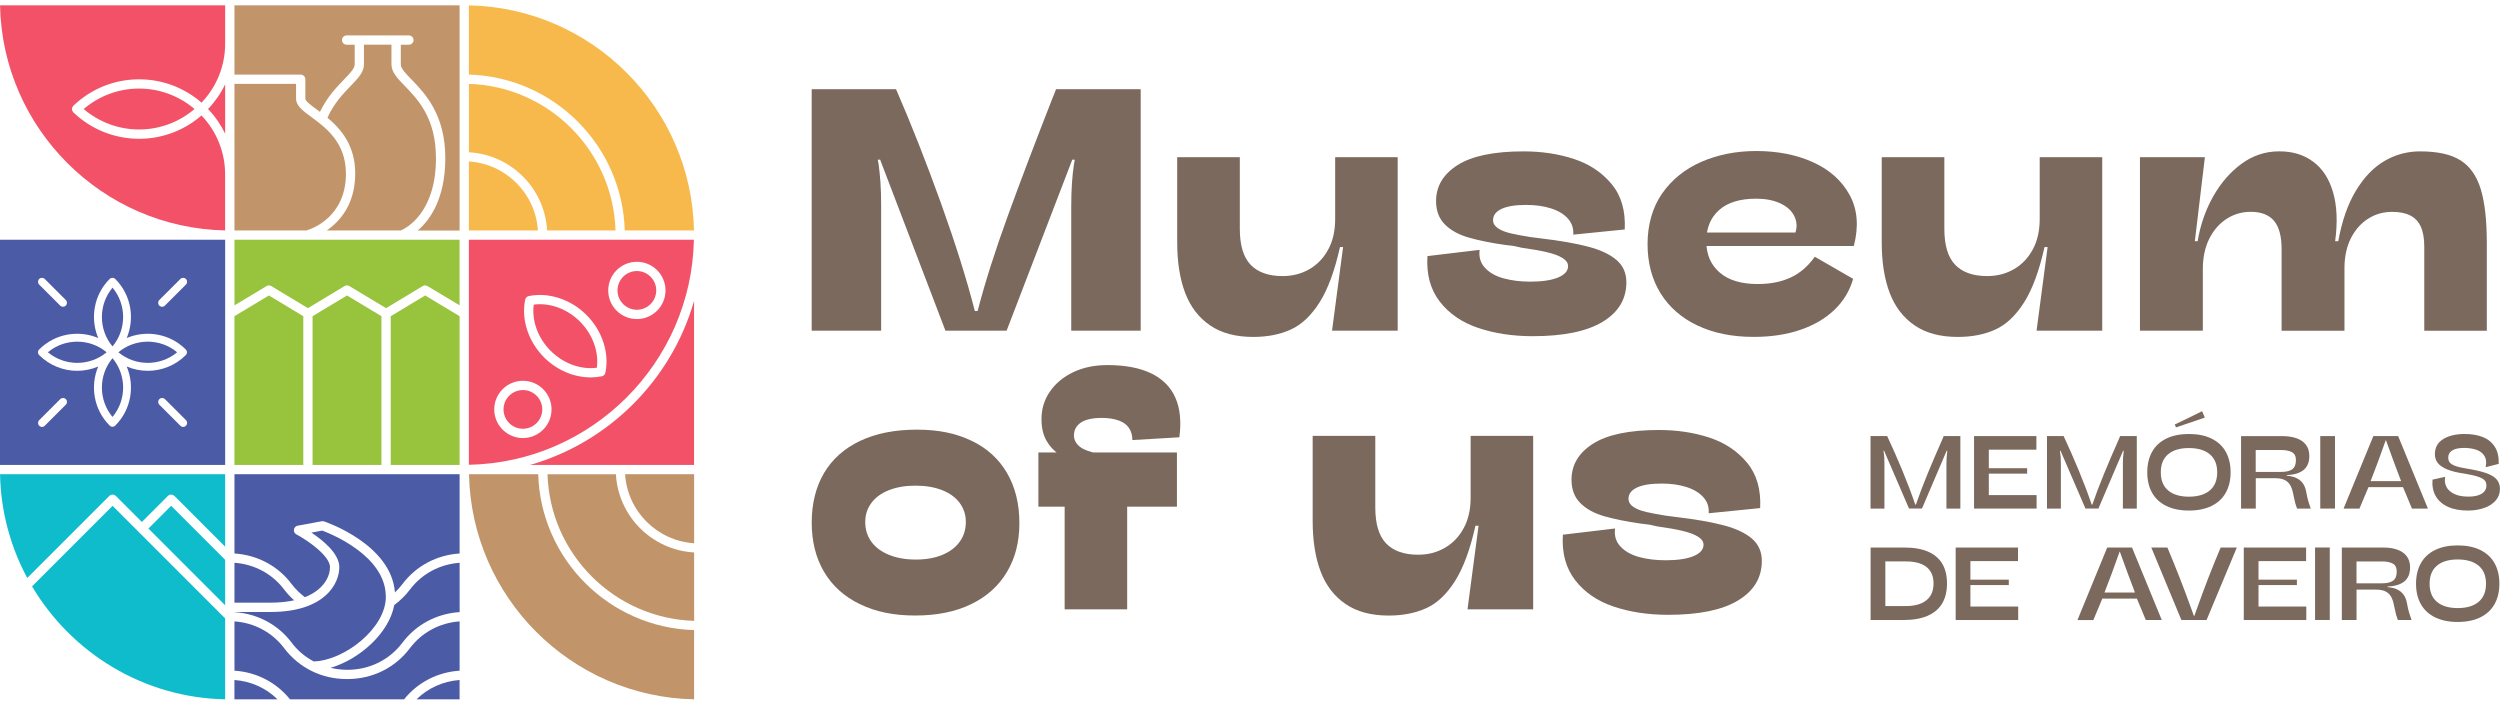 <svg width="149" height="42" viewBox="0 0 149 42" fill="none" xmlns="http://www.w3.org/2000/svg">
<g clip-path="url(#clip0_640_916)">
<path d="M25.983 9.421C25.983 7.045 24.91 5.933 24.125 5.122C23.682 4.663 23.331 4.299 23.331 3.84V2.663H21.692V3.84C21.692 4.299 21.341 4.663 20.898 5.122C20.451 5.586 19.901 6.159 19.516 7.016C20.322 7.687 21.171 8.669 21.171 10.342C21.171 12.173 20.26 13.194 19.476 13.735H23.888C24.189 13.608 25.985 12.712 25.985 9.419L25.983 9.421Z" fill="#C19569"/>
<path d="M20.616 10.344C20.616 8.496 19.427 7.619 18.56 6.978C18.048 6.6 17.645 6.301 17.645 5.885V5H13.974V13.737H18.256C18.524 13.66 20.618 12.982 20.618 10.344H20.616Z" fill="#C19569"/>
<path d="M17.921 4.447C18.073 4.447 18.198 4.571 18.198 4.725V5.887C18.198 6.026 18.581 6.307 18.89 6.534C18.948 6.577 19.007 6.621 19.069 6.667C19.491 5.789 20.067 5.189 20.501 4.74C20.857 4.37 21.14 4.079 21.14 3.842V2.665H20.661C20.508 2.665 20.383 2.542 20.383 2.388C20.383 2.233 20.506 2.11 20.661 2.11H24.368C24.52 2.11 24.646 2.233 24.646 2.388C24.646 2.542 24.522 2.665 24.368 2.665H23.888V3.842C23.888 4.077 24.17 4.37 24.528 4.74C25.33 5.571 26.54 6.823 26.54 9.423C26.54 11.851 25.623 13.117 24.896 13.739H27.393V0.318H13.974V4.447H17.922H17.921Z" fill="#C19569"/>
<path d="M6.706 24.85C7.55 23.838 7.55 22.357 6.706 21.347C5.862 22.358 5.862 23.84 6.706 24.85Z" fill="#4C5BA5"/>
<path d="M10.558 20.996C9.548 20.152 8.064 20.152 7.055 20.996C8.066 21.838 9.548 21.838 10.558 20.996Z" fill="#4C5BA5"/>
<path d="M0 14.29V27.71H13.419V14.29H0ZM2.335 16.628C2.428 16.535 2.576 16.535 2.669 16.628L3.921 17.88C4.014 17.973 4.014 18.121 3.921 18.214C3.875 18.26 3.815 18.283 3.756 18.283C3.696 18.283 3.634 18.26 3.588 18.214L2.335 16.961C2.243 16.869 2.243 16.72 2.335 16.628ZM3.921 24.122L2.669 25.374C2.623 25.42 2.563 25.444 2.503 25.444C2.443 25.444 2.382 25.42 2.337 25.374C2.245 25.282 2.245 25.133 2.337 25.041L3.59 23.788C3.682 23.696 3.831 23.696 3.923 23.788C4.016 23.881 4.016 24.029 3.923 24.122H3.921ZM6.872 25.364C6.827 25.409 6.767 25.434 6.704 25.434C6.64 25.434 6.581 25.409 6.536 25.364C5.586 24.415 5.361 23.012 5.854 21.844C5.455 22.014 5.027 22.1 4.602 22.1C3.781 22.1 2.96 21.788 2.334 21.164C2.289 21.119 2.264 21.06 2.264 20.996C2.264 20.933 2.289 20.873 2.334 20.828C3.284 19.878 4.686 19.653 5.854 20.146C5.361 18.979 5.586 17.576 6.536 16.626C6.625 16.537 6.781 16.537 6.87 16.626C7.82 17.576 8.045 18.979 7.552 20.146C8.719 19.653 10.122 19.878 11.072 20.828C11.117 20.873 11.142 20.933 11.142 20.996C11.142 21.06 11.117 21.119 11.072 21.164C10.448 21.788 9.625 22.1 8.804 22.1C8.376 22.1 7.951 22.014 7.552 21.844C8.045 23.012 7.82 24.415 6.87 25.364H6.872ZM11.082 25.374C11.036 25.42 10.976 25.444 10.916 25.444C10.857 25.444 10.795 25.42 10.751 25.374L9.498 24.122C9.405 24.029 9.405 23.881 9.498 23.788C9.59 23.696 9.739 23.696 9.831 23.788L11.084 25.041C11.176 25.133 11.176 25.282 11.084 25.374H11.082ZM11.082 16.961L9.829 18.214C9.783 18.26 9.723 18.283 9.662 18.283C9.6 18.283 9.54 18.26 9.496 18.214C9.404 18.121 9.404 17.973 9.496 17.88L10.749 16.628C10.841 16.535 10.989 16.535 11.082 16.628C11.174 16.72 11.174 16.869 11.082 16.961Z" fill="#4C5BA5"/>
<path d="M2.852 20.996C3.864 21.838 5.346 21.838 6.355 20.996C5.346 20.152 3.862 20.152 2.852 20.996Z" fill="#4C5BA5"/>
<path d="M6.706 17.144C5.862 18.156 5.862 19.638 6.706 20.647C7.55 19.636 7.55 18.154 6.706 17.144Z" fill="#4C5BA5"/>
<path d="M37.958 18.462C38.593 18.462 39.112 17.944 39.112 17.308C39.112 16.672 38.593 16.154 37.958 16.154C37.322 16.154 36.803 16.672 36.803 17.308C36.803 17.944 37.322 18.462 37.958 18.462Z" fill="#F25168"/>
<path d="M32.344 14.29H27.945V27.702C35.277 27.555 41.21 21.622 41.356 14.29H32.344ZM31.165 26.108C30.224 26.108 29.457 25.343 29.457 24.401C29.457 23.459 30.223 22.694 31.165 22.694C32.107 22.694 32.872 23.459 32.872 24.401C32.872 25.343 32.107 26.108 31.165 26.108ZM36.082 22.212C36.061 22.32 35.974 22.407 35.867 22.428C35.649 22.472 35.427 22.493 35.204 22.493C34.211 22.493 33.192 22.066 32.427 21.301C31.49 20.364 31.057 19.046 31.3 17.861C31.321 17.753 31.408 17.666 31.515 17.645C32.701 17.404 34.019 17.836 34.955 18.772C35.892 19.709 36.325 21.027 36.082 22.212ZM39.665 17.31C39.665 18.25 38.9 19.017 37.957 19.017C37.015 19.017 36.25 18.252 36.25 17.31C36.25 16.368 37.015 15.603 37.957 15.603C38.9 15.603 39.665 16.368 39.665 17.31Z" fill="#F25168"/>
<path d="M31.593 27.71H41.366V17.936C40.016 22.644 36.3 26.359 31.593 27.71Z" fill="#F25168"/>
<path d="M31.165 23.247C30.529 23.247 30.011 23.765 30.011 24.401C30.011 25.037 30.529 25.555 31.165 25.555C31.801 25.555 32.319 25.037 32.319 24.401C32.319 23.765 31.801 23.247 31.165 23.247Z" fill="#F25168"/>
<path d="M31.811 18.156C31.683 19.112 32.059 20.15 32.818 20.909C33.576 21.667 34.614 22.043 35.572 21.917C35.699 20.961 35.321 19.923 34.564 19.164C33.807 18.406 32.764 18.029 31.811 18.156Z" fill="#F25168"/>
<path d="M10.201 30.147L8.847 31.502L13.419 36.075V33.365L10.201 30.147Z" fill="#0FBCCC"/>
<path d="M6.71 30.147L1.91 34.947C4.253 38.9 8.525 41.582 13.419 41.68V36.857L6.71 30.147Z" fill="#0FBCCC"/>
<path d="M6.906 29.559L8.456 31.109L10.005 29.559C10.113 29.452 10.288 29.452 10.396 29.559L13.419 32.583V28.263H0.002C0.046 30.496 0.63 32.598 1.624 34.448L6.513 29.559C6.621 29.452 6.796 29.452 6.904 29.559H6.906Z" fill="#0FBCCC"/>
<path d="M24.43 35.14C24.164 35.495 23.848 35.799 23.497 36.061C23.189 37.743 21.412 39.3 19.703 39.803C20.019 39.876 20.347 39.917 20.682 39.921H20.703C22.019 39.921 23.214 39.331 23.989 38.3C24.802 37.217 26.033 36.57 27.394 36.481V33.542C26.209 33.629 25.139 34.198 24.432 35.14H24.43Z" fill="#4C5BA5"/>
<path d="M13.972 41.682H16.541C15.857 41.006 14.957 40.599 13.972 40.528V41.682Z" fill="#4C5BA5"/>
<path d="M22.994 35.558C22.994 33.124 19.711 31.812 19.204 31.623L18.558 31.743C19.244 32.2 20.223 32.992 20.223 33.801C20.223 34.793 19.358 36.474 16.115 36.474H13.976V36.483C15.336 36.572 16.568 37.219 17.381 38.302C17.738 38.778 18.188 39.15 18.697 39.422C20.522 39.368 22.998 37.452 22.998 35.56L22.994 35.558Z" fill="#4C5BA5"/>
<path d="M16.113 35.919C16.662 35.919 17.131 35.867 17.531 35.778C17.316 35.583 17.113 35.373 16.936 35.138C16.227 34.196 15.159 33.627 13.974 33.541V35.919H16.113Z" fill="#4C5BA5"/>
<path d="M27.391 41.682V40.528C26.407 40.601 25.505 41.008 24.823 41.682H27.391Z" fill="#4C5BA5"/>
<path d="M24.43 38.632C23.549 39.803 22.193 40.472 20.705 40.472C20.69 40.472 20.672 40.472 20.659 40.472C19.173 40.472 17.817 39.801 16.936 38.632C16.227 37.689 15.159 37.121 13.974 37.034V39.973C15.286 40.058 16.473 40.669 17.285 41.682H24.081C24.894 40.669 26.081 40.058 27.393 39.973V37.034C26.208 37.121 25.139 37.689 24.432 38.632H24.43Z" fill="#4C5BA5"/>
<path d="M18.354 28.263H13.974V32.988C15.335 33.076 16.566 33.724 17.379 34.807C17.605 35.107 17.874 35.365 18.169 35.591C19.312 35.146 19.668 34.344 19.668 33.801C19.668 33.161 18.437 32.263 17.66 31.847C17.556 31.791 17.5 31.677 17.518 31.56C17.535 31.444 17.626 31.352 17.741 31.33L19.177 31.066C19.223 31.059 19.271 31.061 19.316 31.076C19.483 31.132 23.322 32.46 23.538 35.308C23.7 35.154 23.852 34.988 23.988 34.807C24.802 33.724 26.033 33.076 27.393 32.988V28.263H18.354Z" fill="#4C5BA5"/>
<path d="M32.608 13.737H36.685C36.541 8.983 32.701 5.141 27.947 4.999V9.076C30.458 9.217 32.469 11.228 32.608 13.737Z" fill="#F7B94B"/>
<path d="M37.237 13.737H41.362C41.216 6.405 35.277 0.466 27.945 0.32V4.446C33.005 4.59 37.09 8.677 37.235 13.735L37.237 13.737Z" fill="#F7B94B"/>
<path d="M27.945 9.623V13.737H32.059C31.922 11.531 30.151 9.762 27.945 9.623Z" fill="#F7B94B"/>
<path d="M41.37 32.377V28.263H37.256C37.393 30.469 39.163 32.238 41.37 32.377Z" fill="#C19569"/>
<path d="M41.37 37.003V32.926C38.859 32.785 36.847 30.773 36.708 28.265H32.631C32.775 33.018 36.616 36.861 41.37 37.003Z" fill="#C19569"/>
<path d="M32.078 28.263H27.953C28.099 35.595 34.036 41.534 41.368 41.68V37.554C36.308 37.41 32.223 33.323 32.078 28.265V28.263Z" fill="#C19569"/>
<path d="M4.985 6.498C5.912 7.284 7.072 7.717 8.29 7.717C9.507 7.717 10.668 7.284 11.594 6.498C10.668 5.712 9.507 5.278 8.29 5.278C7.072 5.278 5.912 5.712 4.985 6.498Z" fill="#F25168"/>
<path d="M12.4 6.498C12.822 6.939 13.163 7.436 13.419 7.97V5.024C13.163 5.559 12.822 6.055 12.4 6.496V6.498Z" fill="#F25168"/>
<path d="M8.292 8.272C6.829 8.272 5.436 7.714 4.372 6.698C4.372 6.698 4.37 6.694 4.368 6.692C4.368 6.692 4.365 6.69 4.363 6.688C4.351 6.677 4.345 6.662 4.338 6.648C4.328 6.633 4.314 6.617 4.309 6.602C4.303 6.584 4.301 6.567 4.297 6.552C4.293 6.534 4.288 6.517 4.288 6.5C4.288 6.482 4.293 6.465 4.297 6.448C4.301 6.43 4.301 6.413 4.309 6.398C4.316 6.38 4.328 6.367 4.338 6.351C4.347 6.338 4.351 6.322 4.363 6.311C4.363 6.311 4.367 6.309 4.368 6.307C4.368 6.307 4.37 6.303 4.372 6.301C5.436 5.286 6.827 4.727 8.292 4.727C9.666 4.727 10.976 5.218 12.011 6.118C12.92 5.162 13.419 3.921 13.419 2.598V0.318H0.002C0.148 7.65 6.085 13.587 13.417 13.733V10.402C13.417 9.078 12.918 7.837 12.009 6.881C10.974 7.781 9.664 8.272 8.29 8.272H8.292Z" fill="#F25168"/>
<path d="M16.167 17.05L18.352 18.366L20.537 17.05C20.626 16.998 20.736 16.998 20.823 17.05L23.008 18.366L25.195 17.05C25.284 16.998 25.393 16.998 25.48 17.05L27.39 18.198V14.29H23.938H18.294H13.976V18.198L15.886 17.05C15.974 16.998 16.084 16.998 16.171 17.05H16.167Z" fill="#97C33D"/>
<path d="M18.077 18.846L16.024 17.61L13.972 18.846V27.71H18.077V18.846Z" fill="#97C33D"/>
<path d="M23.287 18.846V27.71H27.392V18.846L25.339 17.61L23.287 18.846Z" fill="#97C33D"/>
<path d="M20.682 17.61L18.629 18.846V27.71H22.734V18.846L20.682 17.61Z" fill="#97C33D"/>
<path d="M48.378 5.315H53.404C54.31 7.401 55.198 9.656 56.071 12.08C56.942 14.504 57.618 16.655 58.1 18.535H58.266C58.705 16.847 59.306 14.955 60.067 12.863C60.828 10.77 61.711 8.446 62.713 5.891C62.796 5.698 62.871 5.507 62.94 5.315H67.985V19.709H63.846V12.275C63.846 11.327 63.9 10.49 64.012 9.762C64.039 9.639 64.052 9.556 64.052 9.515H63.908L59.994 19.709H56.348L52.456 9.515H52.311C52.338 9.625 52.359 9.735 52.373 9.845C52.413 10.147 52.448 10.49 52.475 10.874C52.502 11.259 52.516 11.718 52.516 12.254V19.709H48.377V5.315H48.378Z" fill="#7A695C"/>
<path d="M73.893 9.371V13.633C73.893 14.622 74.109 15.339 74.543 15.786C74.974 16.233 75.61 16.454 76.446 16.454C77.036 16.454 77.57 16.317 78.042 16.042C78.516 15.768 78.89 15.375 79.163 14.868C79.439 14.362 79.576 13.757 79.576 13.057V9.371H83.302V19.709H79.389L80.048 14.726H79.863C79.547 16.14 79.142 17.239 78.647 18.021C78.152 18.803 77.583 19.343 76.938 19.638C76.292 19.933 75.545 20.081 74.693 20.081C73.648 20.081 72.791 19.852 72.118 19.391C71.446 18.93 70.951 18.287 70.635 17.454C70.319 16.624 70.161 15.618 70.161 14.437V9.371H73.889H73.893Z" fill="#7A695C"/>
<path d="M88.103 19.545C87.128 19.216 86.363 18.692 85.806 17.969C85.251 17.248 85.006 16.346 85.076 15.261L88.186 14.892C88.13 15.317 88.238 15.674 88.505 15.963C88.773 16.252 89.143 16.46 89.617 16.591C90.091 16.722 90.623 16.786 91.213 16.786C91.912 16.786 92.462 16.703 92.86 16.539C93.257 16.373 93.458 16.148 93.458 15.859C93.458 15.68 93.352 15.522 93.138 15.385C92.926 15.248 92.616 15.13 92.211 15.034C91.806 14.938 91.302 14.849 90.696 14.766L90.244 14.664C90.051 14.637 89.879 14.616 89.729 14.602C88.864 14.479 88.133 14.331 87.536 14.159C86.939 13.988 86.465 13.728 86.116 13.377C85.765 13.026 85.59 12.564 85.59 11.988C85.59 11.095 86.02 10.379 86.877 9.835C87.735 9.294 89.043 9.022 90.8 9.022C91.885 9.022 92.887 9.172 93.806 9.475C94.726 9.777 95.475 10.275 96.051 10.968C96.628 11.662 96.89 12.564 96.834 13.676L93.766 13.984C93.793 13.614 93.687 13.294 93.446 13.026C93.205 12.758 92.87 12.556 92.436 12.419C92.005 12.282 91.513 12.213 90.964 12.213C90.319 12.213 89.827 12.292 89.492 12.45C89.155 12.608 88.987 12.832 88.987 13.119C88.987 13.311 89.084 13.473 89.274 13.602C89.467 13.733 89.727 13.836 90.057 13.911C90.386 13.986 90.77 14.059 91.209 14.127L91.847 14.209C92.999 14.346 93.939 14.512 94.668 14.705C95.396 14.897 95.955 15.161 96.346 15.497C96.737 15.834 96.932 16.275 96.932 16.824C96.932 17.826 96.458 18.613 95.512 19.183C94.564 19.753 93.178 20.037 91.352 20.037C90.157 20.037 89.072 19.873 88.097 19.543L88.103 19.545Z" fill="#7A695C"/>
<path d="M101.169 19.401C100.215 18.948 99.481 18.306 98.967 17.476C98.452 16.645 98.194 15.666 98.194 14.541C98.194 13.415 98.485 12.354 99.069 11.523C99.653 10.693 100.435 10.065 101.416 9.639C102.397 9.213 103.485 9.001 104.68 9.001C105.942 9.001 107.069 9.224 108.058 9.67C109.046 10.117 109.773 10.768 110.241 11.625C110.708 12.483 110.79 13.496 110.488 14.662H101.406L101.489 13.859H107.008C107.118 13.516 107.093 13.186 106.936 12.87C106.778 12.554 106.501 12.304 106.102 12.119C105.703 11.934 105.223 11.841 104.661 11.841C103.699 11.841 102.965 12.069 102.456 12.521C101.948 12.974 101.695 13.593 101.695 14.375C101.695 15.158 101.959 15.78 102.487 16.238C103.015 16.699 103.774 16.928 104.763 16.928C105.518 16.928 106.173 16.797 106.73 16.537C107.287 16.277 107.763 15.865 108.162 15.302L110.447 16.62C110.241 17.335 109.871 17.948 109.336 18.462C108.8 18.977 108.123 19.376 107.306 19.657C106.489 19.938 105.559 20.079 104.516 20.079C103.239 20.079 102.123 19.854 101.169 19.399V19.401Z" fill="#7A695C"/>
<path d="M115.883 9.371V13.633C115.883 14.622 116.099 15.339 116.533 15.786C116.964 16.233 117.6 16.454 118.437 16.454C119.026 16.454 119.56 16.317 120.032 16.042C120.506 15.768 120.88 15.375 121.154 14.868C121.429 14.362 121.566 13.757 121.566 13.057V9.371H125.293V19.709H121.379L122.038 14.726H121.853C121.537 16.14 121.132 17.239 120.637 18.021C120.142 18.803 119.574 19.343 118.928 19.638C118.282 19.933 117.535 20.081 116.683 20.081C115.639 20.081 114.781 19.852 114.109 19.391C113.436 18.93 112.941 18.287 112.625 17.454C112.309 16.624 112.151 15.618 112.151 14.437V9.371H115.88H115.883Z" fill="#7A695C"/>
<path d="M127.54 9.371H131.411L130.813 14.375H130.979C131.143 13.4 131.453 12.512 131.906 11.708C132.359 10.905 132.922 10.257 133.594 9.762C134.267 9.269 135.014 9.02 135.839 9.02C136.664 9.02 137.311 9.226 137.868 9.639C138.425 10.051 138.818 10.658 139.051 11.462C139.284 12.265 139.327 13.236 139.175 14.375H139.36C139.579 13.167 139.93 12.165 140.41 11.369C140.89 10.573 141.456 9.982 142.109 9.598C142.761 9.215 143.472 9.022 144.24 9.022C145.283 9.022 146.087 9.201 146.649 9.558C147.212 9.914 147.613 10.489 147.854 11.277C148.094 12.067 148.214 13.134 148.214 14.479V19.711H144.487V14.707C144.487 14.211 144.418 13.814 144.281 13.512C144.144 13.209 143.934 12.986 143.653 12.843C143.371 12.699 143.011 12.627 142.572 12.627C142.05 12.627 141.576 12.76 141.152 13.028C140.726 13.296 140.387 13.674 140.132 14.161C139.878 14.649 139.745 15.221 139.731 15.88V19.711H135.983V14.83C135.983 14.075 135.831 13.52 135.531 13.161C135.228 12.805 134.769 12.625 134.151 12.625C133.615 12.625 133.132 12.766 132.7 13.047C132.268 13.329 131.925 13.724 131.671 14.231C131.417 14.739 131.289 15.342 131.289 16.044V19.709H127.541V9.371H127.54Z" fill="#7A695C"/>
<path d="M51.246 36.007C50.315 35.554 49.604 34.913 49.114 34.082C48.625 33.252 48.378 32.273 48.378 31.147C48.378 30.022 48.623 29.024 49.114 28.191C49.606 27.361 50.323 26.723 51.265 26.276C52.207 25.831 53.335 25.607 54.641 25.607C55.947 25.607 56.971 25.827 57.896 26.266C58.821 26.706 59.528 27.347 60.019 28.191C60.509 29.035 60.755 30.028 60.755 31.167C60.755 32.306 60.511 33.25 60.019 34.08C59.528 34.911 58.819 35.552 57.888 36.005C56.957 36.458 55.843 36.685 54.548 36.685C53.254 36.685 52.178 36.46 51.248 36.005L51.246 36.007ZM56.16 33.072C56.606 32.887 56.952 32.627 57.196 32.29C57.441 31.953 57.564 31.56 57.564 31.107C57.564 30.681 57.441 30.303 57.196 29.974C56.952 29.644 56.603 29.39 56.15 29.213C55.697 29.034 55.169 28.945 54.566 28.945C53.963 28.945 53.435 29.034 52.982 29.213C52.529 29.392 52.18 29.644 51.936 29.974C51.691 30.303 51.568 30.681 51.568 31.107C51.568 31.56 51.691 31.955 51.936 32.29C52.18 32.627 52.533 32.887 52.992 33.072C53.45 33.257 53.982 33.35 54.585 33.35C55.188 33.35 55.714 33.257 56.161 33.072H56.16Z" fill="#7A695C"/>
<path d="M63.453 30.199H61.888V26.966H70.145V30.199H67.18V36.315H63.453V30.199ZM67.293 25.515C67.162 25.316 66.956 25.164 66.675 25.062C66.393 24.96 66.06 24.908 65.677 24.908C65.114 24.908 64.694 25 64.42 25.185C64.145 25.37 64.008 25.628 64.008 25.958C64.008 26.205 64.118 26.422 64.337 26.607C64.557 26.792 64.927 26.933 65.449 27.029L64.378 27.586C63.883 27.477 63.472 27.313 63.143 27.093C62.813 26.873 62.553 26.592 62.36 26.249C62.168 25.906 62.073 25.48 62.073 24.971C62.073 24.368 62.241 23.821 62.578 23.334C62.915 22.846 63.378 22.463 63.967 22.181C64.557 21.9 65.237 21.759 66.006 21.759C67.064 21.759 67.931 21.925 68.611 22.253C69.291 22.582 69.771 23.066 70.053 23.703C70.334 24.341 70.413 25.128 70.29 26.062L67.49 26.228C67.49 25.954 67.424 25.717 67.293 25.517V25.515Z" fill="#7A695C"/>
<path d="M81.967 25.977V30.24C81.967 31.228 82.183 31.945 82.617 32.392C83.048 32.839 83.684 33.061 84.521 33.061C85.11 33.061 85.644 32.924 86.116 32.648C86.59 32.375 86.964 31.982 87.238 31.475C87.513 30.968 87.65 30.363 87.65 29.664V25.977H91.377V36.315H87.463L88.122 31.332H87.937C87.621 32.747 87.216 33.845 86.721 34.627C86.226 35.41 85.657 35.949 85.012 36.244C84.366 36.539 83.619 36.687 82.767 36.687C81.723 36.687 80.865 36.458 80.193 35.998C79.52 35.537 79.025 34.893 78.709 34.061C78.393 33.23 78.235 32.224 78.235 31.043V25.977H81.963H81.967Z" fill="#7A695C"/>
<path d="M96.174 36.152C95.199 35.822 94.434 35.298 93.878 34.575C93.323 33.855 93.078 32.953 93.147 31.868L96.257 31.498C96.201 31.924 96.309 32.28 96.577 32.569C96.845 32.858 97.215 33.067 97.689 33.198C98.163 33.329 98.695 33.392 99.285 33.392C99.984 33.392 100.533 33.309 100.932 33.146C101.329 32.98 101.53 32.754 101.53 32.465C101.53 32.286 101.424 32.128 101.21 31.991C100.998 31.855 100.687 31.737 100.283 31.641C99.878 31.544 99.373 31.456 98.768 31.373L98.315 31.271C98.123 31.244 97.951 31.223 97.801 31.209C96.936 31.086 96.205 30.937 95.608 30.766C95.011 30.594 94.537 30.334 94.188 29.983C93.837 29.633 93.662 29.17 93.662 28.594C93.662 27.702 94.091 26.985 94.949 26.442C95.806 25.9 97.115 25.628 98.872 25.628C99.957 25.628 100.959 25.779 101.878 26.081C102.797 26.384 103.547 26.881 104.123 27.575C104.699 28.268 104.961 29.17 104.906 30.282L101.838 30.59C101.865 30.221 101.759 29.901 101.518 29.633C101.277 29.365 100.942 29.163 100.508 29.026C100.077 28.889 99.585 28.82 99.036 28.82C98.391 28.82 97.899 28.899 97.564 29.057C97.227 29.215 97.059 29.438 97.059 29.725C97.059 29.918 97.155 30.08 97.346 30.209C97.539 30.34 97.799 30.442 98.128 30.517C98.458 30.592 98.841 30.666 99.281 30.733L99.919 30.816C101.071 30.953 102.011 31.118 102.74 31.311C103.468 31.504 104.027 31.768 104.418 32.103C104.809 32.44 105.004 32.882 105.004 33.431C105.004 34.433 104.53 35.219 103.584 35.789C102.636 36.36 101.25 36.643 99.423 36.643C98.229 36.643 97.144 36.479 96.169 36.15L96.174 36.152Z" fill="#7A695C"/>
<path d="M111.488 25.991H112.476C112.785 26.65 113.087 27.336 113.382 28.049C113.677 28.762 113.933 29.436 114.151 30.076H114.187C114.386 29.5 114.617 28.887 114.883 28.241C115.149 27.594 115.446 26.9 115.775 26.159C115.796 26.101 115.818 26.045 115.843 25.991H116.837V30.311H116.008V27.629C116.008 27.382 116.022 27.157 116.051 26.954C116.058 26.914 116.062 26.885 116.062 26.868H116.02L114.55 30.309H113.777L112.293 26.868H112.257C112.26 26.889 112.262 26.906 112.262 26.924C112.28 27.022 112.291 27.122 112.299 27.224C112.307 27.324 112.312 27.459 112.312 27.629V30.311H111.484V25.991H111.488Z" fill="#7A695C"/>
<path d="M117.656 25.991H121.369V26.8H118.533V27.906H120.818V28.228H118.533V29.508H121.381V30.311H117.654V25.991H117.656Z" fill="#7A695C"/>
<path d="M122.003 25.991H122.992C123.3 26.65 123.603 27.336 123.898 28.049C124.192 28.762 124.449 29.436 124.666 30.076H124.703C124.902 29.5 125.133 28.887 125.399 28.241C125.665 27.594 125.961 26.9 126.291 26.159C126.312 26.101 126.333 26.045 126.358 25.991H127.353V30.311H126.524V27.629C126.524 27.382 126.537 27.157 126.566 26.954C126.574 26.914 126.578 26.885 126.578 26.868H126.536L125.065 30.309H124.293L122.809 26.868H122.772C122.776 26.889 122.778 26.906 122.778 26.924C122.795 27.022 122.807 27.122 122.815 27.224C122.822 27.324 122.828 27.459 122.828 27.629V30.311H122V25.991H122.003Z" fill="#7A695C"/>
<path d="M129.11 30.153C128.736 29.97 128.454 29.708 128.264 29.365C128.071 29.024 127.977 28.617 127.977 28.147C127.977 27.677 128.073 27.272 128.264 26.929C128.454 26.586 128.738 26.324 129.11 26.141C129.482 25.958 129.932 25.866 130.46 25.866C130.988 25.866 131.437 25.958 131.811 26.141C132.183 26.324 132.466 26.586 132.657 26.929C132.848 27.27 132.944 27.677 132.944 28.147C132.944 28.617 132.848 29.022 132.657 29.365C132.466 29.708 132.183 29.97 131.811 30.153C131.437 30.336 130.988 30.429 130.46 30.429C129.932 30.429 129.483 30.336 129.11 30.153ZM131.703 29.23C131.998 28.983 132.145 28.623 132.145 28.149C132.145 27.675 131.998 27.32 131.703 27.074C131.408 26.827 130.994 26.704 130.458 26.704C129.923 26.704 129.514 26.827 129.223 27.072C128.93 27.317 128.784 27.677 128.784 28.151C128.784 28.625 128.93 28.985 129.223 29.232C129.516 29.479 129.929 29.602 130.458 29.602C130.988 29.602 131.408 29.479 131.703 29.232V29.23ZM131.245 24.505L131.408 24.887L129.69 25.474L129.616 25.299C130.189 25.029 130.732 24.765 131.245 24.507V24.505Z" fill="#7A695C"/>
<path d="M136.895 30.28C136.829 30.12 136.771 29.91 136.721 29.65L136.665 29.39C136.625 29.188 136.563 29.022 136.484 28.893C136.403 28.764 136.292 28.665 136.151 28.6C136.008 28.534 135.831 28.502 135.617 28.502H134.444V30.313H133.567V25.993H136.039C136.347 25.993 136.621 26.033 136.858 26.114C137.095 26.195 137.284 26.322 137.425 26.498C137.565 26.673 137.635 26.9 137.635 27.18C137.635 27.546 137.523 27.821 137.297 28.008C137.072 28.193 136.739 28.297 136.294 28.317V28.353C136.515 28.371 136.706 28.415 136.862 28.49C137.018 28.563 137.145 28.665 137.242 28.797C137.338 28.927 137.405 29.085 137.442 29.276L137.492 29.529C137.517 29.656 137.548 29.785 137.588 29.914C137.627 30.045 137.671 30.176 137.721 30.313H136.912C136.908 30.301 136.904 30.29 136.901 30.282L136.895 30.28ZM136.615 27.97C136.764 27.868 136.837 27.685 136.837 27.421C136.837 27.195 136.758 27.037 136.602 26.95C136.446 26.864 136.232 26.821 135.96 26.821H134.44V28.126H135.96C136.249 28.126 136.467 28.074 136.615 27.972V27.97Z" fill="#7A695C"/>
<path d="M138.288 30.311V25.991H139.165V30.311H138.288Z" fill="#7A695C"/>
<path d="M141.452 25.991H142.93L144.703 30.311H143.751C143.668 30.097 143.579 29.883 143.485 29.669C143.369 29.394 143.281 29.182 143.219 29.034H141.161C140.984 29.457 140.805 29.883 140.623 30.313H139.677L141.45 25.993L141.452 25.991ZM142.202 26.239H142.19C141.864 27.162 141.564 27.974 141.288 28.675H143.105C142.834 27.97 142.533 27.159 142.203 26.239H142.202Z" fill="#7A695C"/>
<path d="M145.884 30.199C145.556 30.047 145.315 29.831 145.161 29.554C145.007 29.276 144.946 28.953 144.978 28.586L145.732 28.419C145.691 28.633 145.714 28.829 145.803 29.008C145.892 29.188 146.048 29.33 146.269 29.438C146.493 29.546 146.772 29.598 147.109 29.598C147.36 29.598 147.568 29.569 147.73 29.509C147.894 29.45 148.011 29.371 148.083 29.27C148.154 29.17 148.19 29.064 148.19 28.949C148.19 28.825 148.162 28.723 148.1 28.646C148.04 28.567 147.919 28.494 147.736 28.427C147.553 28.359 147.275 28.294 146.905 28.232C146.464 28.17 146.113 28.085 145.851 27.976C145.589 27.866 145.402 27.739 145.288 27.59C145.175 27.442 145.119 27.268 145.119 27.072C145.119 26.677 145.283 26.376 145.612 26.172C145.942 25.968 146.368 25.866 146.892 25.866C147.294 25.866 147.651 25.923 147.957 26.041C148.264 26.159 148.505 26.349 148.68 26.613C148.855 26.877 148.936 27.222 148.925 27.646L148.146 27.845C148.204 27.565 148.177 27.338 148.065 27.164C147.953 26.991 147.79 26.869 147.574 26.8C147.358 26.731 147.117 26.696 146.853 26.696C146.549 26.696 146.316 26.746 146.156 26.845C145.996 26.943 145.915 27.085 145.915 27.27C145.915 27.382 145.942 27.477 145.998 27.554C146.053 27.631 146.161 27.702 146.321 27.764C146.481 27.825 146.709 27.879 147.002 27.925C147.516 28.008 147.917 28.101 148.204 28.207C148.489 28.311 148.693 28.44 148.815 28.59C148.936 28.741 148.998 28.924 148.998 29.137C148.998 29.405 148.911 29.639 148.738 29.835C148.564 30.034 148.333 30.182 148.042 30.28C147.751 30.378 147.435 30.429 147.094 30.429C146.612 30.429 146.208 30.352 145.88 30.199H145.884Z" fill="#7A695C"/>
<path d="M111.488 32.633H113.501C114.07 32.633 114.542 32.716 114.916 32.88C115.292 33.045 115.573 33.284 115.76 33.6C115.947 33.916 116.041 34.306 116.041 34.772C116.041 35.238 115.945 35.643 115.754 35.965C115.563 36.286 115.274 36.531 114.889 36.701C114.503 36.87 114.018 36.953 113.434 36.953H111.488V32.633ZM114.5 35.963C114.748 35.857 114.933 35.703 115.057 35.502C115.178 35.302 115.24 35.061 115.24 34.776C115.24 34.491 115.182 34.265 115.064 34.069C114.947 33.872 114.766 33.722 114.521 33.618C114.276 33.514 113.966 33.46 113.59 33.46H112.366V36.123H113.559C113.939 36.123 114.253 36.069 114.502 35.961L114.5 35.963Z" fill="#7A695C"/>
<path d="M116.56 32.633H120.273V33.442H117.436V34.548H119.724V34.87H117.436V36.15H120.284V36.953H116.558V32.633H116.56Z" fill="#7A695C"/>
<path d="M125.593 32.633H127.069L128.842 36.953H127.89C127.807 36.739 127.718 36.526 127.624 36.312C127.508 36.036 127.42 35.824 127.358 35.676H125.3C125.123 36.1 124.944 36.526 124.763 36.955H123.816L125.589 32.635L125.593 32.633ZM126.341 32.88H126.329C126.004 33.803 125.703 34.614 125.427 35.315H127.244C126.973 34.61 126.672 33.799 126.343 32.88H126.341Z" fill="#7A695C"/>
<path d="M128.22 32.633H129.177C129.42 33.209 129.659 33.799 129.894 34.398C130.129 34.997 130.37 35.639 130.617 36.323C130.667 36.447 130.711 36.572 130.752 36.701L130.783 36.707C130.823 36.587 130.867 36.468 130.912 36.348C131.154 35.664 131.393 35.019 131.628 34.413C131.864 33.809 132.104 33.215 132.351 32.633H133.315L131.511 36.953H130.01L128.218 32.633H128.22Z" fill="#7A695C"/>
<path d="M133.73 32.633H137.444V33.442H134.607V34.548H136.895V34.87H134.607V36.15H137.455V36.953H133.729V32.633H133.73Z" fill="#7A695C"/>
<path d="M137.978 36.951V32.631H138.854V36.951H137.978Z" fill="#7A695C"/>
<path d="M142.901 36.92C142.836 36.761 142.778 36.55 142.728 36.29L142.672 36.03C142.631 35.828 142.57 35.662 142.491 35.533C142.41 35.404 142.298 35.306 142.157 35.24C142.015 35.175 141.837 35.142 141.624 35.142H140.45V36.953H139.573V32.633H142.046C142.354 32.633 142.627 32.673 142.864 32.754C143.102 32.835 143.29 32.962 143.431 33.138C143.572 33.313 143.641 33.541 143.641 33.82C143.641 34.186 143.529 34.462 143.304 34.649C143.078 34.834 142.745 34.938 142.3 34.957V34.993C142.521 35.011 142.712 35.055 142.868 35.13C143.024 35.204 143.152 35.306 143.248 35.437C143.344 35.568 143.412 35.726 143.448 35.917L143.498 36.169C143.524 36.296 143.554 36.425 143.595 36.554C143.633 36.685 143.678 36.816 143.728 36.953H142.918C142.915 36.942 142.911 36.93 142.907 36.922L142.901 36.92ZM142.624 34.61C142.772 34.508 142.845 34.325 142.845 34.061C142.845 33.835 142.766 33.677 142.61 33.591C142.454 33.504 142.24 33.462 141.968 33.462H140.448V34.766H141.968C142.257 34.766 142.475 34.714 142.624 34.612V34.61Z" fill="#7A695C"/>
<path d="M145.129 36.793C144.755 36.61 144.473 36.348 144.283 36.005C144.09 35.664 143.996 35.258 143.996 34.787C143.996 34.317 144.092 33.913 144.283 33.569C144.473 33.227 144.757 32.965 145.129 32.781C145.501 32.598 145.951 32.506 146.479 32.506C147.007 32.506 147.456 32.598 147.83 32.781C148.202 32.965 148.485 33.227 148.676 33.569C148.867 33.911 148.963 34.317 148.963 34.787C148.963 35.258 148.867 35.662 148.676 36.005C148.485 36.346 148.202 36.61 147.83 36.793C147.456 36.976 147.007 37.069 146.479 37.069C145.951 37.069 145.502 36.976 145.129 36.793ZM147.724 35.87C148.019 35.624 148.166 35.263 148.166 34.789C148.166 34.315 148.019 33.961 147.724 33.714C147.429 33.467 147.015 33.344 146.479 33.344C145.944 33.344 145.535 33.467 145.244 33.712C144.951 33.957 144.805 34.317 144.805 34.791C144.805 35.265 144.951 35.626 145.244 35.872C145.537 36.119 145.95 36.242 146.479 36.242C147.009 36.242 147.429 36.119 147.724 35.872V35.87Z" fill="#7A695C"/>
</g>
<defs>
<clipPath id="clip0_640_916">
<rect width="149" height="41.364" fill="white" transform="translate(0 0.318)"/>
</clipPath>
</defs>
</svg>
